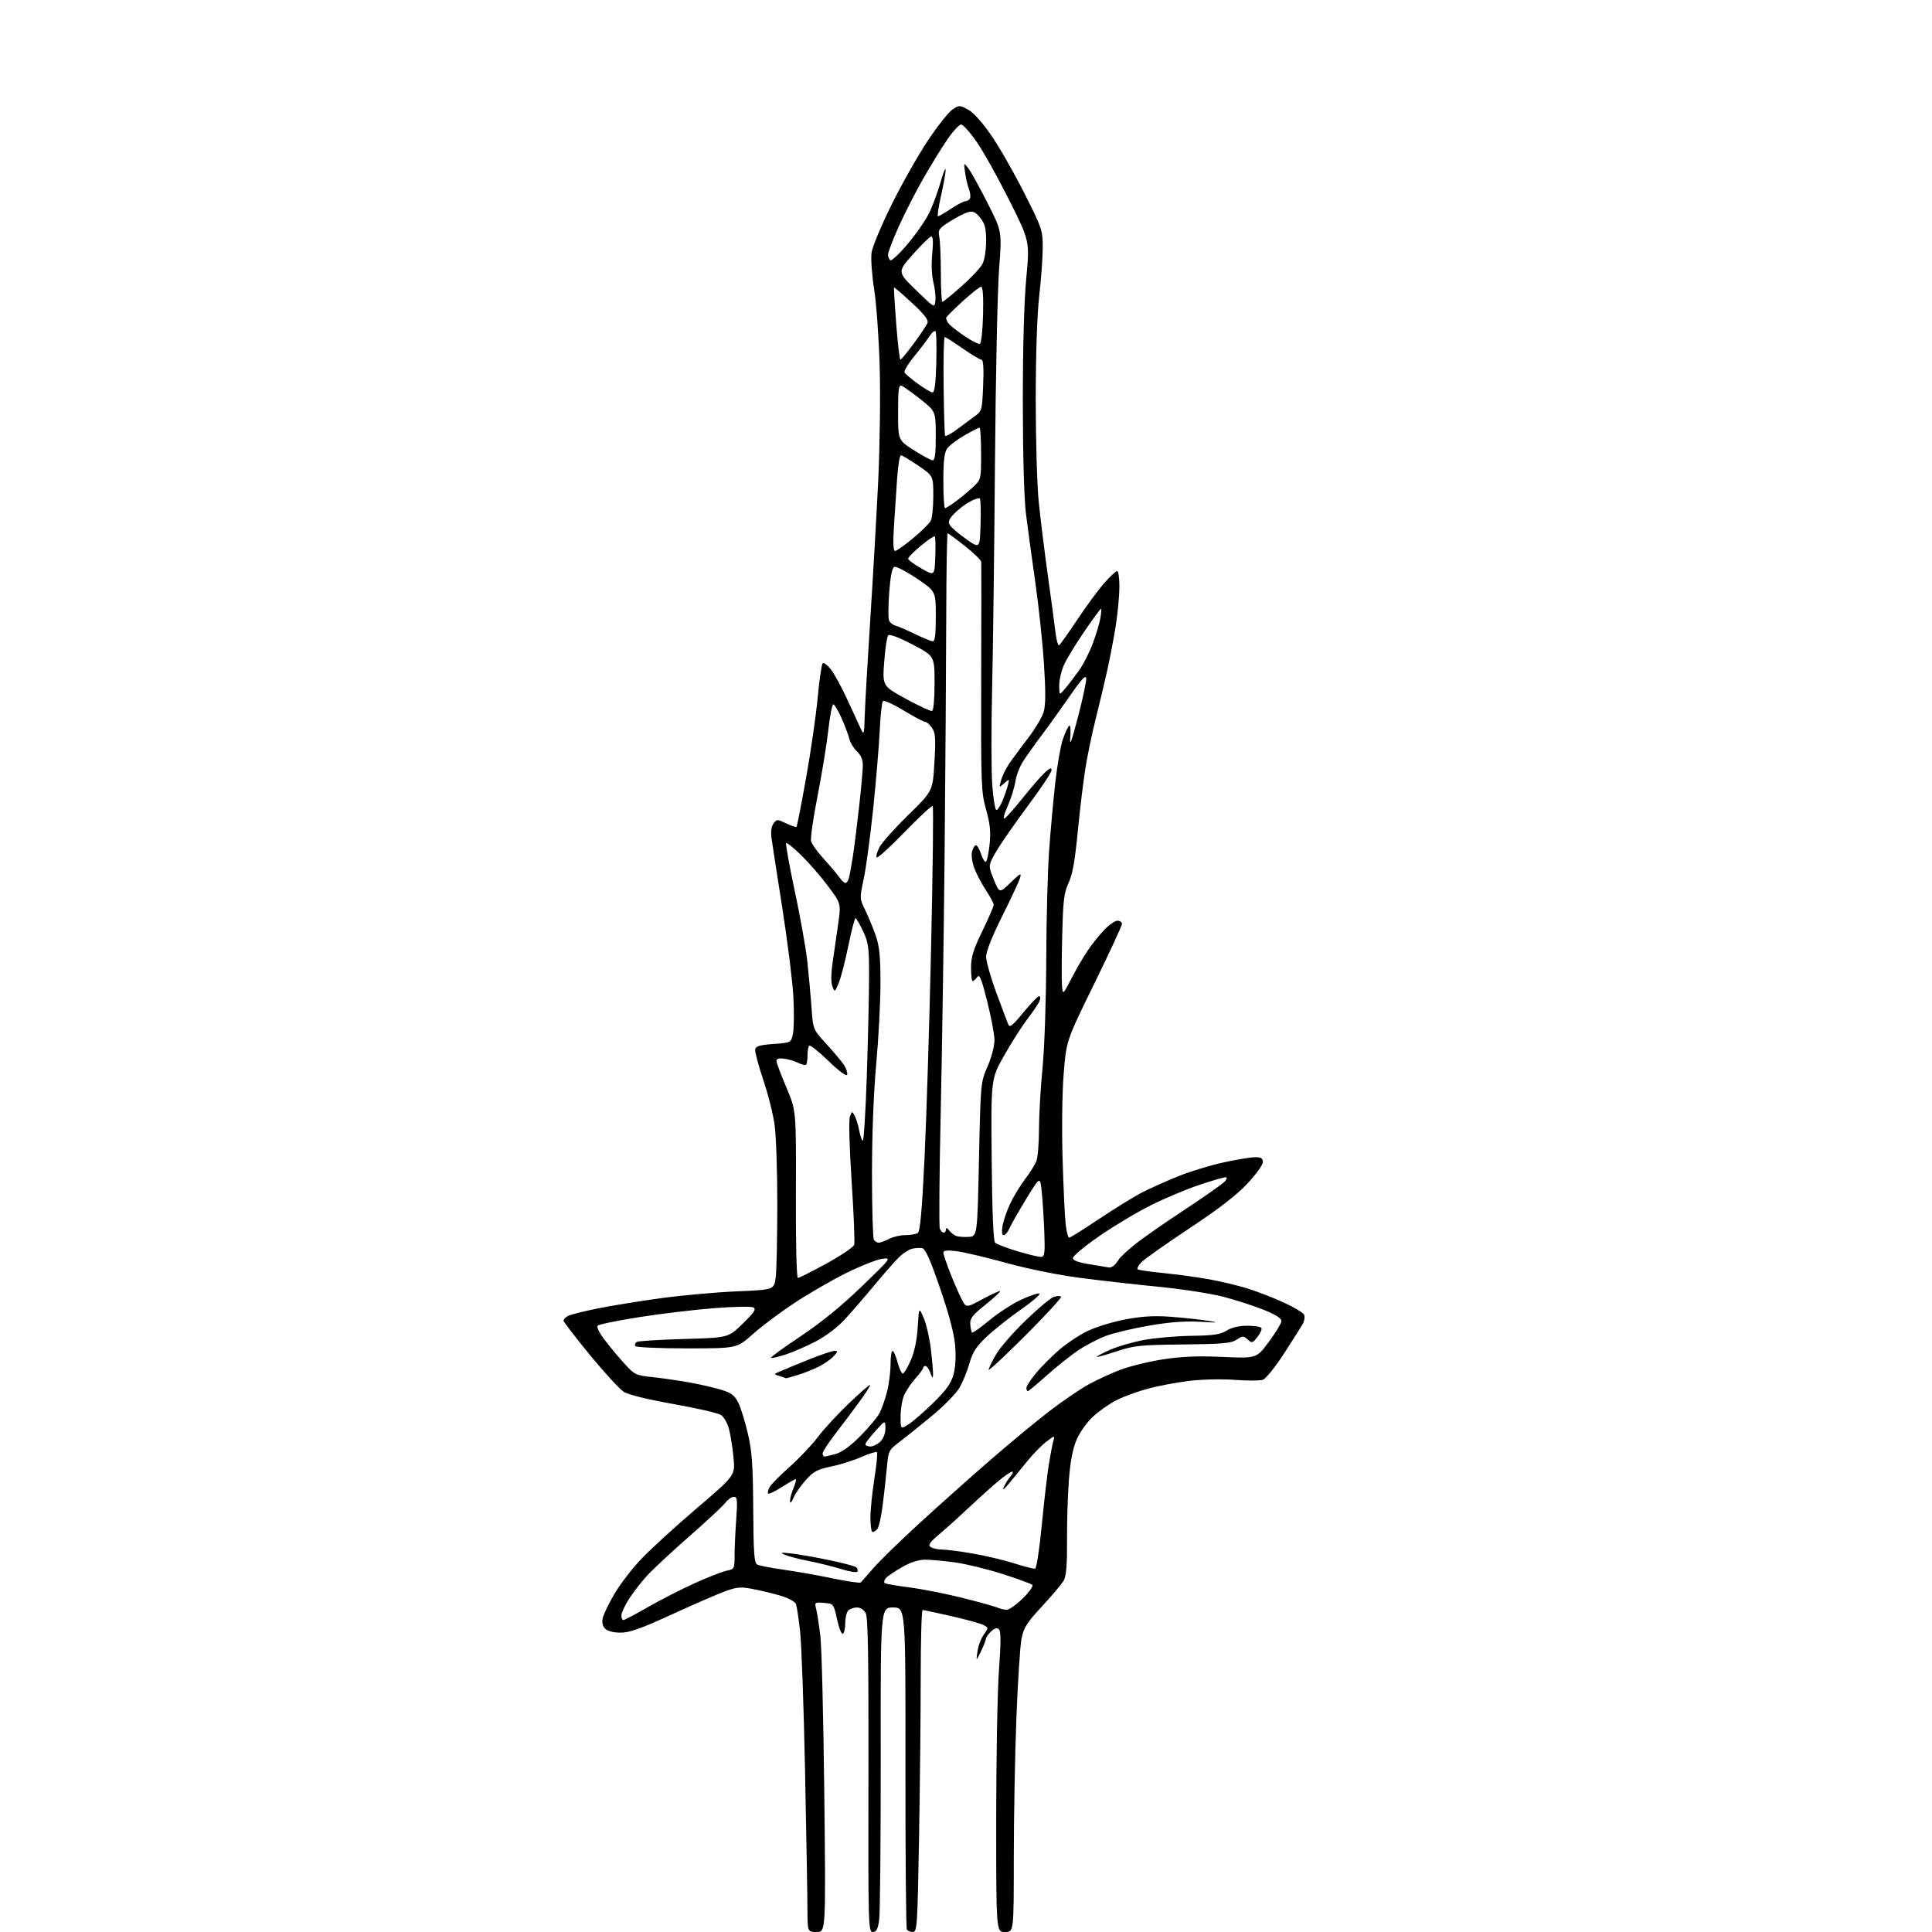<?xml version="1.0" encoding="UTF-8" standalone="no"?>
<svg 
  version="1.1" 
  xmlns="http://www.w3.org/2000/svg" 
  xmlns:xlink="http://www.w3.org/1999/xlink" 
  xmlns:svg="http://www.w3.org/2000/svg"
  xmlns:rdf="http://www.w3.org/1999/02/22-rdf-syntax-ns#"
  xmlns:cc="http://creativecommons.org/ns#"
  xmlns:dc="http://purl.org/dc/elements/1.1/"
  viewBox="0 0 768 768"
  width="768"
  height="768"
>
<style>svg {background-color: white; }</style>"
<path stroke="none" fill="black" fill-rule="evenodd" d="M324.64,768.00C321.00,768.00 321.00,768.00 320.97,758.75C320.96,753.66 320.53,728.80 320.01,703.50C319.50,678.20 318.61,653.37 318.04,648.33C317.47,643.29 316.73,638.47 316.41,637.63C316.09,636.79 313.73,635.43 311.16,634.60C308.60,633.77 303.66,632.53 300.19,631.84C294.59,630.72 293.29,630.78 288.69,632.40C285.83,633.40 276.26,637.54 267.41,641.61C254.84,647.38 250.31,649.00 246.73,649.00C243.89,649.00 241.54,648.40 240.57,647.43C239.53,646.39 239.21,644.95 239.61,643.18C239.95,641.70 242.01,637.43 244.20,633.67C246.39,629.92 251.13,623.72 254.74,619.89C258.35,616.06 268.27,606.99 276.77,599.73C292.24,586.53 292.24,586.53 291.60,579.63C291.25,575.84 290.46,570.74 289.85,568.30C289.22,565.81 287.80,563.26 286.61,562.48C285.45,561.72 276.95,559.76 267.72,558.13C257.45,556.31 249.79,554.43 247.97,553.28C246.33,552.24 240.27,545.64 234.50,538.62C228.72,531.59 224.00,525.44 224.00,524.95C224.00,524.47 224.82,523.63 225.82,523.10C226.82,522.56 232.25,521.20 237.89,520.07C243.53,518.94 254.97,517.10 263.32,515.97C271.67,514.85 285.08,513.65 293.13,513.32C307.76,512.70 307.76,512.70 308.37,507.60C308.71,504.79 308.99,491.85 308.99,478.82C309.00,465.80 308.52,451.62 307.94,447.32C307.36,443.02 305.31,434.85 303.38,429.17C301.46,423.49 300.03,418.09 300.20,417.17C300.45,415.86 302.02,415.39 307.47,415.00C314.43,414.50 314.43,414.50 315.20,411.00C315.62,409.07 315.71,402.55 315.40,396.50C315.09,390.45 313.10,374.48 310.99,361.00C308.87,347.52 306.91,334.85 306.64,332.84C306.35,330.63 306.68,328.45 307.48,327.36C308.76,325.61 308.96,325.61 312.53,327.31C314.57,328.29 316.42,328.92 316.62,328.71C316.83,328.50 318.53,319.82 320.40,309.42C322.27,299.01 324.35,284.65 325.02,277.50C325.70,270.35 326.59,264.12 327.01,263.67C327.43,263.21 328.94,264.36 330.36,266.23C331.79,268.10 334.69,273.43 336.81,278.07C338.92,282.71 341.30,287.85 342.08,289.50C343.45,292.40 343.51,292.23 343.75,284.50C343.88,280.10 344.88,262.77 345.96,246.00C347.04,229.22 348.45,204.53 349.10,191.12C349.75,177.70 350.02,157.45 349.70,146.12C349.39,134.78 348.39,120.78 347.49,115.01C346.57,109.16 346.12,102.67 346.47,100.33C346.82,98.02 350.43,89.41 354.50,81.19C358.57,72.98 365.06,61.54 368.91,55.77C372.77,50.00 377.16,44.47 378.66,43.49C381.30,41.76 381.52,41.76 384.87,43.60C387.05,44.79 390.54,48.69 394.17,54.00C397.37,58.67 403.25,68.97 407.24,76.89C414.22,90.73 414.50,91.55 414.50,98.39C414.50,102.30 413.88,110.90 413.12,117.50C412.27,124.92 411.74,140.56 411.72,158.50C411.71,174.45 412.24,192.90 412.91,199.50C413.58,206.10 415.20,219.15 416.50,228.50C417.80,237.85 419.18,248.08 419.55,251.24C419.92,254.39 420.58,256.76 421.01,256.50C421.43,256.23 424.71,251.62 428.29,246.26C431.86,240.89 436.68,234.36 438.98,231.75C441.28,229.14 443.58,227.00 444.08,227.00C444.59,227.00 444.99,229.81 444.98,233.25C444.97,236.69 444.34,243.55 443.57,248.50C442.80,253.45 441.21,261.77 440.03,267.00C438.86,272.23 436.81,280.78 435.49,286.01C434.17,291.25 432.39,299.80 431.53,305.01C430.68,310.23 429.29,321.69 428.44,330.47C427.31,342.20 426.34,347.64 424.78,350.97C422.95,354.86 422.60,357.82 422.24,372.00C422.01,381.07 421.98,390.07 422.17,392.00C422.52,395.50 422.52,395.50 425.89,389.00C427.75,385.43 430.62,380.48 432.28,378.00C433.93,375.52 436.89,371.81 438.85,369.75C440.80,367.69 443.21,366.00 444.20,366.00C445.19,366.00 446.01,366.56 446.01,367.25C446.02,367.94 441.05,378.65 434.97,391.07C423.91,413.63 423.91,413.63 422.85,426.57C422.23,434.01 422.04,448.41 422.39,460.50C422.73,472.05 423.28,483.86 423.63,486.75C423.97,489.64 424.60,492.00 425.01,492.00C425.43,492.00 430.89,488.58 437.14,484.40C443.39,480.22 451.12,475.47 454.33,473.84C457.54,472.22 463.94,469.37 468.56,467.50C473.18,465.64 481.24,463.19 486.46,462.06C491.69,460.93 497.32,460.00 498.98,460.00C501.31,460.00 502.00,460.45 502.00,461.96C502.00,463.04 499.22,466.90 495.83,470.53C491.55,475.10 484.40,480.61 472.58,488.44C463.18,494.67 454.64,500.72 453.59,501.89C452.54,503.06 451.92,504.26 452.23,504.56C452.53,504.86 457.21,505.54 462.64,506.08C468.06,506.61 476.21,507.73 480.75,508.56C485.28,509.39 492.03,511.00 495.75,512.14C499.46,513.28 505.96,515.79 510.19,517.72C514.41,519.64 518.12,521.88 518.43,522.68C518.74,523.49 518.52,525.03 517.93,526.12C517.35,527.21 513.99,532.54 510.47,537.97C506.87,543.51 503.14,548.14 501.97,548.51C500.81,548.88 495.74,548.88 490.68,548.51C485.46,548.13 477.62,548.32 472.50,548.95C467.55,549.57 460.21,550.96 456.19,552.05C452.17,553.14 446.62,555.17 443.85,556.58C441.08,557.98 436.89,560.91 434.52,563.09C432.12,565.30 429.24,569.35 427.98,572.27C426.41,575.92 425.48,580.79 424.89,588.49C424.43,594.55 424.10,605.38 424.16,612.57C424.23,621.50 423.85,626.41 422.97,628.07C422.26,629.41 418.40,634.04 414.39,638.37C408.18,645.06 406.94,647.00 406.07,651.37C405.51,654.19 404.59,668.42 404.03,683.00C403.46,697.58 403.00,722.66 403.00,738.75C403.00,768.00 403.00,768.00 399.50,768.00C396.00,768.00 396.00,768.00 396.00,723.52C396.00,699.06 396.50,672.24 397.10,663.92C397.89,653.10 397.90,648.50 397.13,647.73C396.35,646.95 395.47,647.17 394.02,648.48C392.91,649.49 391.97,650.80 391.93,651.40C391.89,652.01 390.98,654.30 389.92,656.50C387.98,660.50 387.98,660.50 388.55,656.50C388.85,654.30 389.98,651.28 391.06,649.79C393.00,647.09 393.00,647.07 390.95,645.97C389.82,645.37 384.08,643.78 378.19,642.44C372.31,641.11 367.16,640.01 366.75,640.01C366.34,640.00 366.00,651.85 366.00,666.34C366.00,680.82 365.70,709.62 365.34,730.34C364.72,765.52 364.56,768.00 362.90,768.00C361.92,768.00 360.84,767.55 360.49,766.99C360.15,766.43 359.90,737.41 359.93,702.49C359.99,639.00 359.99,639.00 355.01,639.00C350.03,639.00 350.03,639.00 350.10,698.87C350.13,731.80 349.85,760.82 349.47,763.37C348.93,766.94 348.35,768.00 346.94,768.00C345.18,768.00 345.11,765.51 345.22,705.75C345.31,658.85 345.05,642.95 344.14,641.25C343.43,639.93 341.99,639.00 340.66,639.00C339.42,639.00 337.86,639.54 337.20,640.20C336.54,640.86 336.00,643.08 336.00,645.14C336.00,647.20 335.58,649.14 335.07,649.46C334.56,649.77 333.52,647.21 332.76,643.76C331.38,637.51 331.37,637.50 327.56,637.18C323.83,636.87 323.76,636.93 324.46,639.68C324.85,641.23 325.60,646.10 326.12,650.50C326.64,654.90 327.33,683.14 327.67,713.25C328.28,768.00 328.28,768.00 324.64,768.00zM247.79,644.00C248.23,644.00 252.62,641.69 257.54,638.86C262.47,636.03 270.83,631.75 276.11,629.36C281.40,626.96 287.14,624.72 288.86,624.38C291.90,623.77 292.00,623.58 292.00,618.53C292.00,615.66 292.29,609.19 292.65,604.15C293.21,596.23 293.09,595.00 291.73,595.00C290.87,595.00 289.34,596.07 288.33,597.39C287.33,598.70 280.88,604.70 274.00,610.73C267.12,616.76 259.58,623.79 257.22,626.35C254.87,628.91 251.61,633.12 249.97,635.70C248.34,638.28 247.00,641.20 247.00,642.20C247.00,643.19 247.36,644.00 247.79,644.00zM400.16,639.94C401.07,639.97 403.94,637.94 406.53,635.42C409.12,632.90 410.85,630.47 410.37,630.02C409.89,629.57 404.55,627.62 398.50,625.68C392.45,623.75 383.98,621.68 379.68,621.08C375.38,620.49 370.03,620.00 367.80,620.00C365.12,620.00 361.96,621.02 358.49,623.01C355.60,624.66 352.71,626.64 352.07,627.42C351.43,628.19 351.29,629.06 351.75,629.35C352.22,629.64 356.63,630.39 361.55,631.02C366.47,631.66 375.72,633.48 382.10,635.07C388.48,636.65 394.78,638.39 396.10,638.91C397.42,639.44 399.25,639.90 400.16,639.94zM342.14,629.06C342.49,628.75 344.68,626.27 347.01,623.55C349.34,620.82 357.46,612.89 365.05,605.92C372.64,598.95 385.30,587.65 393.18,580.81C401.05,573.97 411.72,565.13 416.88,561.16C422.03,557.20 429.02,552.41 432.40,550.52C435.78,548.63 441.64,545.91 445.43,544.49C449.21,543.07 456.85,541.20 462.40,540.35C469.75,539.22 476.17,538.96 486.00,539.40C499.50,540.00 499.50,540.00 504.38,533.41C507.06,529.79 509.31,526.10 509.38,525.21C509.46,524.10 507.30,522.69 502.50,520.74C498.65,519.17 491.42,516.82 486.43,515.52C481.45,514.22 469.97,512.43 460.93,511.55C451.90,510.67 437.75,509.07 429.50,507.99C420.62,506.84 408.59,504.40 400.00,502.03C392.02,499.82 383.14,497.72 380.25,497.37C376.44,496.90 375.00,497.06 375.00,497.94C375.00,498.61 376.19,502.16 377.64,505.83C379.09,509.50 381.12,514.18 382.15,516.23C384.02,519.96 384.02,519.96 390.60,516.41C394.22,514.45 397.36,513.03 397.57,513.24C397.79,513.45 395.16,515.88 391.73,518.63C386.53,522.81 385.53,524.09 385.70,526.44C385.82,527.98 386.12,529.46 386.38,529.72C386.64,529.98 389.70,527.82 393.18,524.93C396.66,522.03 402.31,518.35 405.74,516.74C409.17,515.14 412.50,514.00 413.15,514.22C413.79,514.43 410.54,517.26 405.91,520.49C401.29,523.73 395.13,528.62 392.23,531.35C388.04,535.31 386.64,537.47 385.38,541.91C384.51,544.99 382.74,549.33 381.46,551.57C380.18,553.81 375.37,558.76 370.78,562.57C366.18,566.38 360.34,571.08 357.80,573.00C353.25,576.45 353.16,576.61 352.53,583.50C352.18,587.35 351.43,594.10 350.86,598.50C350.30,602.89 349.37,607.06 348.80,607.75C348.22,608.44 347.36,609.00 346.88,609.00C346.39,609.00 346.00,606.47 346.00,603.37C346.00,600.27 346.71,593.26 347.58,587.79C348.45,582.31 348.91,577.58 348.60,577.27C348.29,576.96 345.44,577.84 342.27,579.23C339.10,580.61 333.68,582.31 330.24,583.01C325.00,584.07 323.40,584.92 320.40,588.24C318.43,590.43 316.20,593.63 315.45,595.36C314.61,597.28 314.06,597.81 314.04,596.72C314.02,595.74 314.65,593.38 315.45,591.47C316.25,589.56 316.62,588.00 316.29,588.00C315.95,588.00 313.48,589.41 310.80,591.13C308.12,592.85 305.68,594.01 305.38,593.71C305.08,593.42 305.31,592.29 305.88,591.22C306.45,590.15 310.03,586.52 313.83,583.15C317.63,579.79 322.70,574.44 325.09,571.27C327.49,568.09 333.06,562.05 337.48,557.84C341.89,553.62 345.67,550.34 345.87,550.54C346.07,550.74 344.17,553.74 341.64,557.20C339.11,560.67 334.78,566.42 332.03,570.00C329.27,573.58 327.01,577.06 327.01,577.75C327.00,578.44 327.34,579.00 327.75,578.99C328.16,578.99 330.19,578.52 332.26,577.95C334.72,577.26 338.10,574.79 342.08,570.76C345.42,567.38 348.83,563.30 349.66,561.69C350.49,560.09 351.81,556.33 352.58,553.34C353.36,550.35 354.00,545.45 354.00,542.45C354.00,539.45 354.36,537.00 354.79,537.00C355.23,537.00 356.13,539.02 356.79,541.50C357.45,543.98 358.39,546.00 358.87,546.00C359.36,546.00 360.78,543.64 362.04,540.75C363.53,537.32 364.49,532.72 364.81,527.50C365.30,519.50 365.30,519.50 367.22,524.00C368.27,526.48 369.55,532.10 370.06,536.50C370.57,540.90 370.95,545.40 370.91,546.50C370.86,548.06 370.62,547.90 369.84,545.75C369.29,544.24 368.42,543.00 367.92,543.00C367.41,543.00 366.99,543.34 366.98,543.75C366.98,544.16 365.57,546.08 363.85,548.00C362.14,549.92 360.12,552.95 359.37,554.72C358.62,556.49 358.00,560.24 358.00,563.07C358.00,568.20 358.00,568.20 361.16,566.19C362.90,565.09 367.34,561.23 371.03,557.61C376.11,552.63 378.04,549.93 379.01,546.48C379.81,543.60 380.07,539.33 379.69,534.89C379.30,530.22 377.30,522.61 373.72,512.18C369.79,500.74 367.86,496.41 366.59,496.16C365.63,495.98 363.80,496.08 362.54,496.40C361.27,496.72 358.94,498.23 357.37,499.76C355.79,501.29 351.35,506.34 347.50,510.99C343.65,515.63 338.34,521.77 335.69,524.62C332.87,527.68 328.13,531.24 324.19,533.28C320.51,535.19 315.11,537.53 312.19,538.48C309.26,539.43 306.68,540.01 306.45,539.78C306.21,539.55 311.53,535.68 318.26,531.19C326.38,525.77 334.54,519.13 342.50,511.44C354.50,499.85 354.50,499.85 350.50,500.44C348.30,500.77 341.87,503.33 336.21,506.14C330.55,508.96 321.33,514.29 315.71,518.01C310.09,521.72 302.67,527.29 299.21,530.38C292.92,536.00 292.92,536.00 273.02,536.00C261.82,536.00 252.87,535.59 252.54,535.07C252.23,534.56 252.47,533.83 253.09,533.45C253.70,533.07 262.15,532.54 271.85,532.27C289.50,531.78 289.50,531.78 295.24,526.18C299.81,521.72 300.68,520.40 299.49,519.73C298.66,519.27 291.64,519.40 283.88,520.01C276.12,520.62 262.75,522.22 254.18,523.57C245.61,524.91 238.17,526.43 237.64,526.96C237.04,527.56 238.20,529.85 240.81,533.21C243.07,536.12 246.63,540.35 248.72,542.61C252.25,546.44 252.98,546.76 259.50,547.44C263.35,547.85 270.10,548.83 274.50,549.63C278.90,550.44 284.60,551.77 287.16,552.60C290.90,553.80 292.17,554.83 293.58,557.80C294.56,559.84 296.24,565.33 297.32,570.00C298.93,576.92 299.32,582.47 299.42,599.83C299.53,617.54 299.80,621.30 301.02,621.94C301.84,622.37 306.55,623.28 311.50,623.98C316.45,624.67 325.23,626.22 331.00,627.43C336.77,628.63 341.79,629.37 342.14,629.06zM340.86,624.72C340.66,625.22 337.80,624.79 334.50,623.76C331.20,622.74 325.35,621.28 321.50,620.53C317.65,619.77 313.38,618.67 312.00,618.06C309.90,617.15 310.31,617.06 314.50,617.52C317.25,617.82 324.00,619.00 329.50,620.14C335.00,621.29 339.89,622.58 340.36,623.02C340.84,623.46 341.06,624.23 340.86,624.72zM411.48,623.57C412.03,623.44 413.21,615.73 414.11,606.42C415.01,597.11 416.26,586.35 416.87,582.50C417.49,578.65 418.30,574.38 418.67,573.00C419.35,570.50 419.35,570.50 415.93,573.11C414.04,574.54 410.70,577.95 408.50,580.68C406.30,583.40 403.02,587.41 401.22,589.57C398.97,592.25 398.30,592.71 399.09,591.00C399.73,589.62 400.94,587.71 401.78,586.75C402.62,585.79 402.87,585.00 402.33,585.00C401.80,585.00 399.37,586.66 396.93,588.69C394.49,590.72 389.35,595.34 385.50,598.97C381.65,602.59 376.25,607.47 373.50,609.79C369.42,613.24 368.78,614.20 370.00,615.00C370.82,615.53 372.88,615.98 374.57,615.98C376.26,615.99 381.74,616.70 386.74,617.56C391.73,618.42 399.13,620.17 403.16,621.46C407.20,622.74 410.94,623.69 411.48,623.57zM346.00,575.00C347.10,575.00 348.90,574.10 350.00,573.00C351.21,571.79 351.98,569.71 351.96,567.75C351.92,564.50 351.92,564.50 347.96,568.88C345.78,571.29 344.00,573.65 344.00,574.13C344.00,574.61 344.90,575.00 346.00,575.00zM408.57,553.00C408.26,553.00 408.00,552.44 408.00,551.75C408.00,551.06 409.66,548.47 411.70,546.00C413.73,543.52 417.88,539.34 420.92,536.69C423.97,534.05 429.16,530.59 432.48,529.02C435.79,527.44 442.55,525.39 447.50,524.46C454.13,523.22 458.87,522.95 465.50,523.45C470.45,523.82 476.98,524.52 480.00,525.01C484.80,525.79 484.42,525.85 477.00,525.43C471.11,525.09 464.94,525.55 456.90,526.93C450.52,528.02 442.76,529.87 439.64,531.03C436.52,532.20 431.52,534.81 428.53,536.83C425.53,538.85 419.94,543.31 416.11,546.75C412.28,550.19 408.88,553.00 408.57,553.00zM312.50,547.89C312.50,547.84 311.38,547.46 310.00,547.05C307.50,546.30 307.50,546.30 310.00,545.19C311.38,544.58 316.44,542.49 321.26,540.54C326.08,538.59 330.76,537.00 331.67,537.00C333.11,537.00 333.08,537.26 331.40,539.11C330.36,540.26 327.75,542.10 325.62,543.19C323.48,544.28 319.66,545.81 317.12,546.58C314.58,547.35 312.50,547.94 312.50,547.89zM407.71,530.79C399.62,538.87 393.00,545.04 393.01,544.50C393.01,543.95 394.31,541.25 395.89,538.50C397.47,535.75 402.80,529.62 407.73,524.87C412.66,520.12 417.69,515.92 418.92,515.53C420.15,515.14 421.43,515.10 421.78,515.45C422.13,515.80 415.79,522.70 407.71,530.79zM443.75,537.21C439.49,538.63 436.00,539.58 436.00,539.34C436.00,539.09 438.37,537.84 441.28,536.56C444.18,535.27 450.14,533.54 454.53,532.70C458.91,531.86 467.45,531.10 473.50,531.01C482.43,530.89 485.08,530.49 487.62,528.93C489.62,527.69 492.54,527.00 495.81,527.00C498.60,527.00 501.13,527.40 501.43,527.88C501.73,528.37 501.03,529.97 499.87,531.43C497.91,533.93 497.65,534.00 495.97,532.47C494.30,530.97 493.97,530.97 491.57,532.55C489.39,533.98 485.97,534.28 470.23,534.45C453.10,534.63 450.84,534.87 443.75,537.21zM317.18,508.00C317.69,508.00 322.81,505.42 328.56,502.26C334.31,499.10 339.26,495.76 339.55,494.83C339.85,493.91 339.39,482.58 338.54,469.67C337.64,455.94 337.35,445.22 337.85,443.88C338.68,441.64 338.73,441.63 339.76,443.56C340.35,444.65 341.14,447.22 341.52,449.28C341.91,451.34 342.55,453.22 342.96,453.47C343.36,453.72 344.07,442.35 344.55,428.21C345.03,414.07 345.44,396.39 345.46,388.91C345.50,376.58 345.28,374.85 343.08,370.16C341.75,367.32 340.39,365.00 340.06,365.00C339.74,365.00 338.45,370.00 337.20,376.12C335.95,382.24 334.22,388.88 333.37,390.87C331.83,394.46 331.80,394.47 330.88,392.08C330.29,390.56 330.33,387.06 330.99,382.58C331.56,378.69 332.55,371.83 333.18,367.35C334.34,359.20 334.34,359.20 329.24,352.35C326.43,348.58 321.64,343.05 318.59,340.06C315.54,337.07 312.81,334.86 312.51,335.15C312.22,335.45 313.75,343.97 315.91,354.09C318.07,364.22 320.32,376.77 320.90,382.00C321.48,387.23 322.23,395.49 322.58,400.37C323.20,409.23 323.20,409.23 328.50,415.00C331.41,418.17 334.56,421.93 335.49,423.35C336.43,424.77 336.99,426.51 336.76,427.22C336.50,428.00 333.59,425.86 329.33,421.75C325.49,418.04 322.04,415.30 321.67,415.67C321.30,416.03 321.00,417.76 321.00,419.50C321.00,421.24 320.75,422.92 320.44,423.23C320.13,423.53 318.67,423.19 317.19,422.46C315.71,421.73 313.15,420.99 311.50,420.82C309.30,420.58 308.55,420.90 308.69,422.00C308.79,422.82 310.59,427.55 312.69,432.50C316.50,441.50 316.50,441.50 316.38,474.75C316.31,494.35 316.64,508.00 317.18,508.00zM441.00,503.87C441.27,503.92 441.99,503.64 442.59,503.23C443.18,502.83 444.08,501.76 444.59,500.86C445.09,499.96 447.98,497.23 451.00,494.79C454.02,492.35 463.03,486.06 471.02,480.81C479.00,475.56 486.14,470.53 486.89,469.63C487.90,468.42 487.93,468.00 487.02,468.00C486.35,468.00 481.68,469.37 476.65,471.05C471.62,472.73 463.00,476.35 457.50,479.10C452.00,481.85 442.77,487.36 437.00,491.36C431.23,495.36 426.50,499.27 426.50,500.06C426.50,501.07 428.61,501.84 433.50,502.63C437.35,503.25 440.73,503.81 441.00,503.87zM414.00,499.63C415.24,499.48 415.44,497.83 415.14,489.97C414.94,484.76 414.49,477.57 414.13,474.00C413.49,467.50 413.49,467.50 407.99,476.49C404.97,481.44 401.96,486.73 401.30,488.24C400.64,489.76 399.60,491.00 399.00,491.00C398.29,491.00 398.13,489.68 398.54,487.25C398.89,485.19 400.27,481.20 401.60,478.38C402.93,475.57 405.59,471.20 407.51,468.69C409.43,466.17 411.46,462.93 412.00,461.49C412.55,460.05 413.01,454.29 413.02,448.68C413.03,443.08 413.66,432.20 414.42,424.50C415.20,416.58 415.84,397.90 415.90,381.50C415.95,365.55 416.47,345.98 417.05,338.00C417.62,330.02 418.73,317.88 419.50,311.00C420.27,304.12 421.64,296.36 422.54,293.75C423.45,291.14 424.58,288.76 425.05,288.47C425.53,288.18 425.71,290.31 425.45,293.22C425.11,297.06 425.95,294.82 428.52,285.00C430.47,277.57 431.93,270.63 431.78,269.57C431.58,268.19 429.77,270.14 425.50,276.34C422.20,281.12 417.15,288.17 414.28,292.00C411.41,295.82 407.97,300.65 406.64,302.73C405.31,304.80 403.94,308.41 403.60,310.75C403.26,313.08 401.88,317.48 400.53,320.52C399.02,323.93 398.60,325.75 399.42,325.28C400.15,324.85 403.44,321.12 406.73,317.00C410.03,312.88 413.91,308.41 415.36,307.08C417.36,305.23 418.00,305.02 418.00,306.20C418.00,307.05 413.76,313.43 408.57,320.38C403.38,327.34 397.71,335.51 395.97,338.55C392.80,344.09 392.80,344.09 395.05,349.61C397.29,355.13 397.29,355.13 401.75,350.82C405.64,347.07 406.12,346.83 405.48,349.00C405.07,350.38 401.87,357.23 398.37,364.24C394.36,372.24 392.00,378.21 392.00,380.31C392.00,382.14 393.82,388.56 396.04,394.57C398.26,400.58 400.40,406.28 400.79,407.22C401.37,408.62 402.50,407.72 406.81,402.47C409.73,398.91 412.53,396.00 413.03,396.00C413.53,396.00 413.65,396.79 413.30,397.75C412.94,398.71 410.77,401.98 408.47,405.00C406.17,408.02 401.95,414.63 399.10,419.69C393.92,428.88 393.92,428.88 394.21,460.89C394.40,481.84 394.87,493.27 395.57,493.97C396.15,494.55 400.20,496.11 404.57,497.43C408.93,498.74 413.18,499.73 414.00,499.63zM349.31,493.99C349.96,493.99 351.79,493.32 353.36,492.49C354.94,491.67 357.86,490.99 359.86,490.98C361.86,490.98 364.08,490.60 364.80,490.15C365.76,489.54 366.46,481.87 367.49,460.91C368.25,445.29 369.44,407.42 370.12,376.77C370.81,346.12 371.10,320.77 370.77,320.43C370.44,320.10 365.45,324.71 359.67,330.67C353.90,336.63 348.88,341.20 348.52,340.84C348.15,340.48 348.63,338.68 349.57,336.84C350.52,335.00 355.67,329.23 361.03,324.00C370.77,314.50 370.77,314.50 371.44,303.16C372.01,293.71 371.86,291.43 370.54,289.41C369.67,288.09 368.46,287.00 367.85,287.00C367.25,287.00 363.37,284.95 359.24,282.44C355.11,279.93 351.39,278.24 350.97,278.69C350.56,279.13 349.98,284.45 349.70,290.50C349.41,296.55 348.24,310.50 347.10,321.50C345.95,332.50 344.27,345.02 343.35,349.33C341.69,357.10 341.69,357.19 343.96,361.83C345.22,364.40 347.09,368.93 348.12,371.91C349.60,376.16 350.00,380.20 350.00,390.92C350.00,398.41 349.24,412.85 348.31,423.02C347.26,434.50 346.63,450.98 346.63,466.55C346.63,480.33 346.97,492.14 347.38,492.80C347.78,493.46 348.65,494.00 349.31,493.99zM385.00,491.69C388.50,491.50 388.50,491.50 389.16,460.88C389.82,430.27 389.82,430.25 392.59,423.88C394.18,420.22 395.34,415.77 395.32,413.44C395.29,411.21 394.00,404.31 392.44,398.10C390.13,388.91 389.39,387.12 388.44,388.41C387.80,389.29 386.99,390.00 386.64,390.00C386.29,390.00 386.00,387.60 386.00,384.68C386.00,380.41 386.89,377.53 390.50,370.11C392.98,365.02 395.00,360.33 395.00,359.68C394.99,359.03 393.64,356.48 391.99,354.00C390.34,351.52 388.27,347.61 387.38,345.29C386.45,342.87 386.03,340.01 386.40,338.54C386.75,337.14 387.44,336.00 387.94,336.00C388.44,336.00 389.37,337.58 390.00,339.51C390.64,341.44 391.51,342.80 391.94,342.54C392.37,342.27 393.02,339.15 393.38,335.59C393.89,330.58 393.58,327.49 391.98,321.81C390.03,314.89 389.93,312.09 390.04,269.50C390.10,244.75 390.12,223.98 390.07,223.34C390.03,222.70 387.12,219.88 383.61,217.09C380.09,214.29 376.99,212.00 376.71,212.00C376.44,212.00 376.18,227.41 376.14,246.25C376.09,265.09 375.81,306.82 375.50,339.00C375.19,371.18 374.49,417.57 373.95,442.11C373.40,466.65 373.24,487.46 373.58,488.36C373.93,489.26 374.62,490.00 375.11,490.00C375.60,490.00 376.01,489.44 376.03,488.75C376.05,487.92 376.48,488.04 377.28,489.09C377.95,489.96 379.18,490.95 380.00,491.28C380.82,491.62 383.07,491.80 385.00,491.69zM336.05,351.00C336.50,351.00 337.10,350.21 337.40,349.25C337.69,348.29 338.39,344.55 338.95,340.94C339.52,337.33 340.65,328.33 341.48,320.94C342.31,313.55 342.99,306.02 342.99,304.20C343.00,302.03 342.20,300.15 340.66,298.70C339.37,297.49 338.00,295.25 337.63,293.72C337.25,292.19 335.86,288.47 334.53,285.47C333.20,282.46 331.73,280.00 331.26,280.00C330.79,280.00 329.89,284.61 329.26,290.25C328.63,295.89 326.71,307.66 324.99,316.41C323.27,325.16 322.11,333.26 322.41,334.41C322.72,335.56 325.02,338.75 327.53,341.50C330.04,344.25 332.80,347.51 333.66,348.75C334.52,349.99 335.60,351.00 336.05,351.00zM396.08,322.00C396.57,322.00 397.67,320.34 398.52,318.31C399.36,316.28 400.34,313.47 400.68,312.06C401.29,309.52 401.28,309.52 399.18,311.37C397.07,313.25 397.07,313.25 398.01,309.96C398.53,308.15 400.10,305.05 401.49,303.08C402.89,301.11 406.22,296.62 408.90,293.10C411.58,289.58 414.27,285.05 414.87,283.03C415.66,280.41 415.70,274.93 415.01,264.14C414.48,255.77 412.93,241.18 411.58,231.71C410.23,222.25 408.56,210.00 407.87,204.50C407.09,198.28 406.61,181.44 406.59,160.00C406.58,138.18 407.08,120.05 407.95,110.68C409.34,95.86 409.34,95.86 401.24,79.68C396.79,70.78 390.97,60.35 388.31,56.50C385.65,52.65 382.84,49.50 382.06,49.50C381.28,49.50 378.79,52.20 376.54,55.50C374.28,58.80 370.00,65.75 367.03,70.94C364.06,76.13 359.69,84.68 357.32,89.94C354.95,95.20 353.01,100.26 353.00,101.19C353.00,102.12 353.42,103.14 353.94,103.46C354.45,103.78 357.62,100.78 360.97,96.79C364.32,92.81 368.16,87.23 369.50,84.40C370.84,81.57 372.82,76.16 373.90,72.38C374.98,68.60 375.88,66.40 375.90,67.50C375.93,68.60 375.11,73.21 374.08,77.75C373.06,82.29 372.51,86.00 372.86,86.00C373.21,85.99 375.52,84.65 378.00,83.00C380.48,81.35 383.04,80.01 383.69,80.00C384.35,80.00 385.18,79.52 385.54,78.94C385.90,78.36 385.74,76.67 385.18,75.19C384.62,73.71 383.92,70.70 383.62,68.50C383.07,64.50 383.07,64.50 384.99,67.00C386.04,68.38 389.47,74.57 392.60,80.77C398.30,92.03 398.30,92.03 397.16,106.77C396.53,114.87 395.79,149.62 395.52,184.00C395.25,218.38 394.73,259.10 394.37,274.50C394.01,289.90 394.04,306.89 394.45,312.25C394.85,317.61 395.59,322.00 396.08,322.00zM370.50,282.62C371.09,282.45 371.50,277.88 371.50,271.56C371.50,260.79 371.50,260.79 362.74,256.20C357.35,253.38 353.63,251.98 353.08,252.56C352.59,253.08 351.87,257.82 351.48,263.10C350.78,272.71 350.78,272.71 360.14,277.81C365.29,280.62 369.95,282.78 370.50,282.62zM423.59,273.50C424.98,271.85 427.46,268.59 429.10,266.26C430.74,263.93 433.13,259.20 434.41,255.76C435.69,252.32 437.04,247.81 437.41,245.75C437.79,243.69 437.89,242.00 437.65,242.00C437.41,242.00 434.45,246.04 431.07,250.97C427.69,255.91 424.05,261.87 422.98,264.22C421.92,266.58 421.05,270.30 421.06,272.50C421.07,276.50 421.07,276.50 423.59,273.50zM370.75,254.92C371.67,254.98 372.00,252.38 372.00,245.03C372.00,235.06 372.00,235.06 364.43,229.95C360.26,227.14 356.26,225.07 355.53,225.35C354.62,225.70 353.97,228.93 353.48,235.40C353.09,240.65 353.05,245.68 353.39,246.57C353.73,247.46 354.89,248.42 355.97,248.70C357.04,248.98 360.53,250.48 363.71,252.03C366.90,253.58 370.06,254.88 370.75,254.92zM371.79,221.36C371.96,217.18 371.86,213.53 371.58,213.25C371.31,212.97 368.81,214.65 366.04,216.97C363.27,219.29 361.00,221.59 361.00,222.07C361.00,222.56 363.36,224.31 366.25,225.96C371.50,228.96 371.50,228.96 371.79,221.36zM355.82,219.00C356.41,219.00 359.61,216.74 362.92,213.99C366.23,211.23 369.41,208.11 369.97,207.05C370.54,206.00 371.00,201.54 371.00,197.15C371.00,189.18 371.00,189.18 365.01,185.09C361.72,182.84 358.63,181.00 358.14,181.00C357.66,181.00 356.98,184.94 356.65,189.75C356.32,194.56 355.75,203.11 355.39,208.75C354.94,215.81 355.08,219.00 355.82,219.00zM389.79,208.43C389.95,203.10 389.82,198.48 389.50,198.16C389.18,197.85 387.40,198.41 385.54,199.41C383.67,200.41 380.89,202.55 379.35,204.15C377.13,206.48 376.77,207.42 377.62,208.79C378.20,209.73 381.12,212.21 384.09,214.31C389.50,218.12 389.50,218.12 389.79,208.43zM375.66,202.00C376.02,202.00 377.93,200.81 379.91,199.35C381.88,197.89 384.96,195.32 386.75,193.65C390.00,190.61 390.00,190.61 390.00,180.30C390.00,174.64 389.72,170.00 389.37,170.00C389.03,170.00 386.33,171.38 383.38,173.07C380.43,174.76 377.34,177.11 376.51,178.29C375.39,179.89 375.00,183.23 375.00,191.22C375.00,197.15 375.30,202.00 375.66,202.00zM370.75,182.98C371.67,182.99 371.99,180.41 371.98,173.25C371.96,163.50 371.96,163.50 365.86,158.67C362.50,156.02 359.14,153.61 358.38,153.32C357.26,152.89 357.00,154.86 357.00,163.87C357.00,174.95 357.00,174.95 363.25,178.95C366.69,181.16 370.06,182.97 370.75,182.98zM380.37,170.71C382.74,168.95 385.97,166.57 387.54,165.42C390.32,163.41 390.43,163.02 390.82,153.17C391.10,146.37 390.88,143.00 390.16,143.00C389.58,143.00 386.20,140.97 382.66,138.50C379.12,136.03 375.92,134.00 375.55,134.00C375.18,134.00 374.98,142.66 375.10,153.25C375.22,163.84 375.49,172.82 375.69,173.21C375.90,173.61 378.01,172.48 380.37,170.71zM370.69,155.98C371.53,155.99 371.97,152.51 372.19,144.25C372.36,137.79 372.23,132.14 371.90,131.70C371.57,131.26 370.48,132.14 369.48,133.67C368.49,135.19 365.71,138.84 363.31,141.78C360.92,144.72 359.24,147.58 359.58,148.12C359.92,148.67 362.29,150.66 364.85,152.54C367.41,154.41 370.04,155.96 370.69,155.98zM357.94,142.98C358.25,142.97 360.65,140.06 363.27,136.51C365.89,132.96 368.33,129.30 368.68,128.38C369.15,127.17 367.44,124.96 362.48,120.37C358.71,116.89 355.52,114.15 355.39,114.28C355.26,114.41 355.65,120.93 356.26,128.76C356.87,136.59 357.62,142.99 357.94,142.98zM389.49,136.67C390.07,136.48 390.62,131.53 390.78,125.17C390.97,117.91 390.70,114.00 390.02,114.00C389.45,114.00 386.17,116.57 382.74,119.70C379.31,122.84 376.34,125.78 376.16,126.23C375.97,126.69 376.41,127.78 377.13,128.66C377.86,129.54 380.71,131.77 383.47,133.63C386.23,135.49 388.94,136.86 389.49,136.67zM371.83,119.58C372.01,117.97 371.65,114.65 371.03,112.20C370.35,109.51 370.17,105.00 370.58,100.87C371.02,96.40 370.90,94.00 370.23,94.00C369.67,94.00 366.39,97.17 362.95,101.05C356.70,108.10 356.70,108.10 364.10,115.30C371.49,122.49 371.50,122.50 371.83,119.58zM374.62,120.00C374.96,120.00 378.35,117.23 382.17,113.85C385.98,110.47 389.75,106.44 390.55,104.90C391.37,103.32 392.00,99.35 392.00,95.80C391.99,90.71 391.54,88.94 389.67,86.60C387.86,84.34 386.81,83.83 384.92,84.31C383.59,84.65 380.31,86.31 377.64,88.01C373.15,90.86 372.82,91.34 373.39,94.18C373.72,95.87 374.00,102.37 374.00,108.62C374.00,114.88 374.28,120.00 374.62,120.00z" />

</svg>